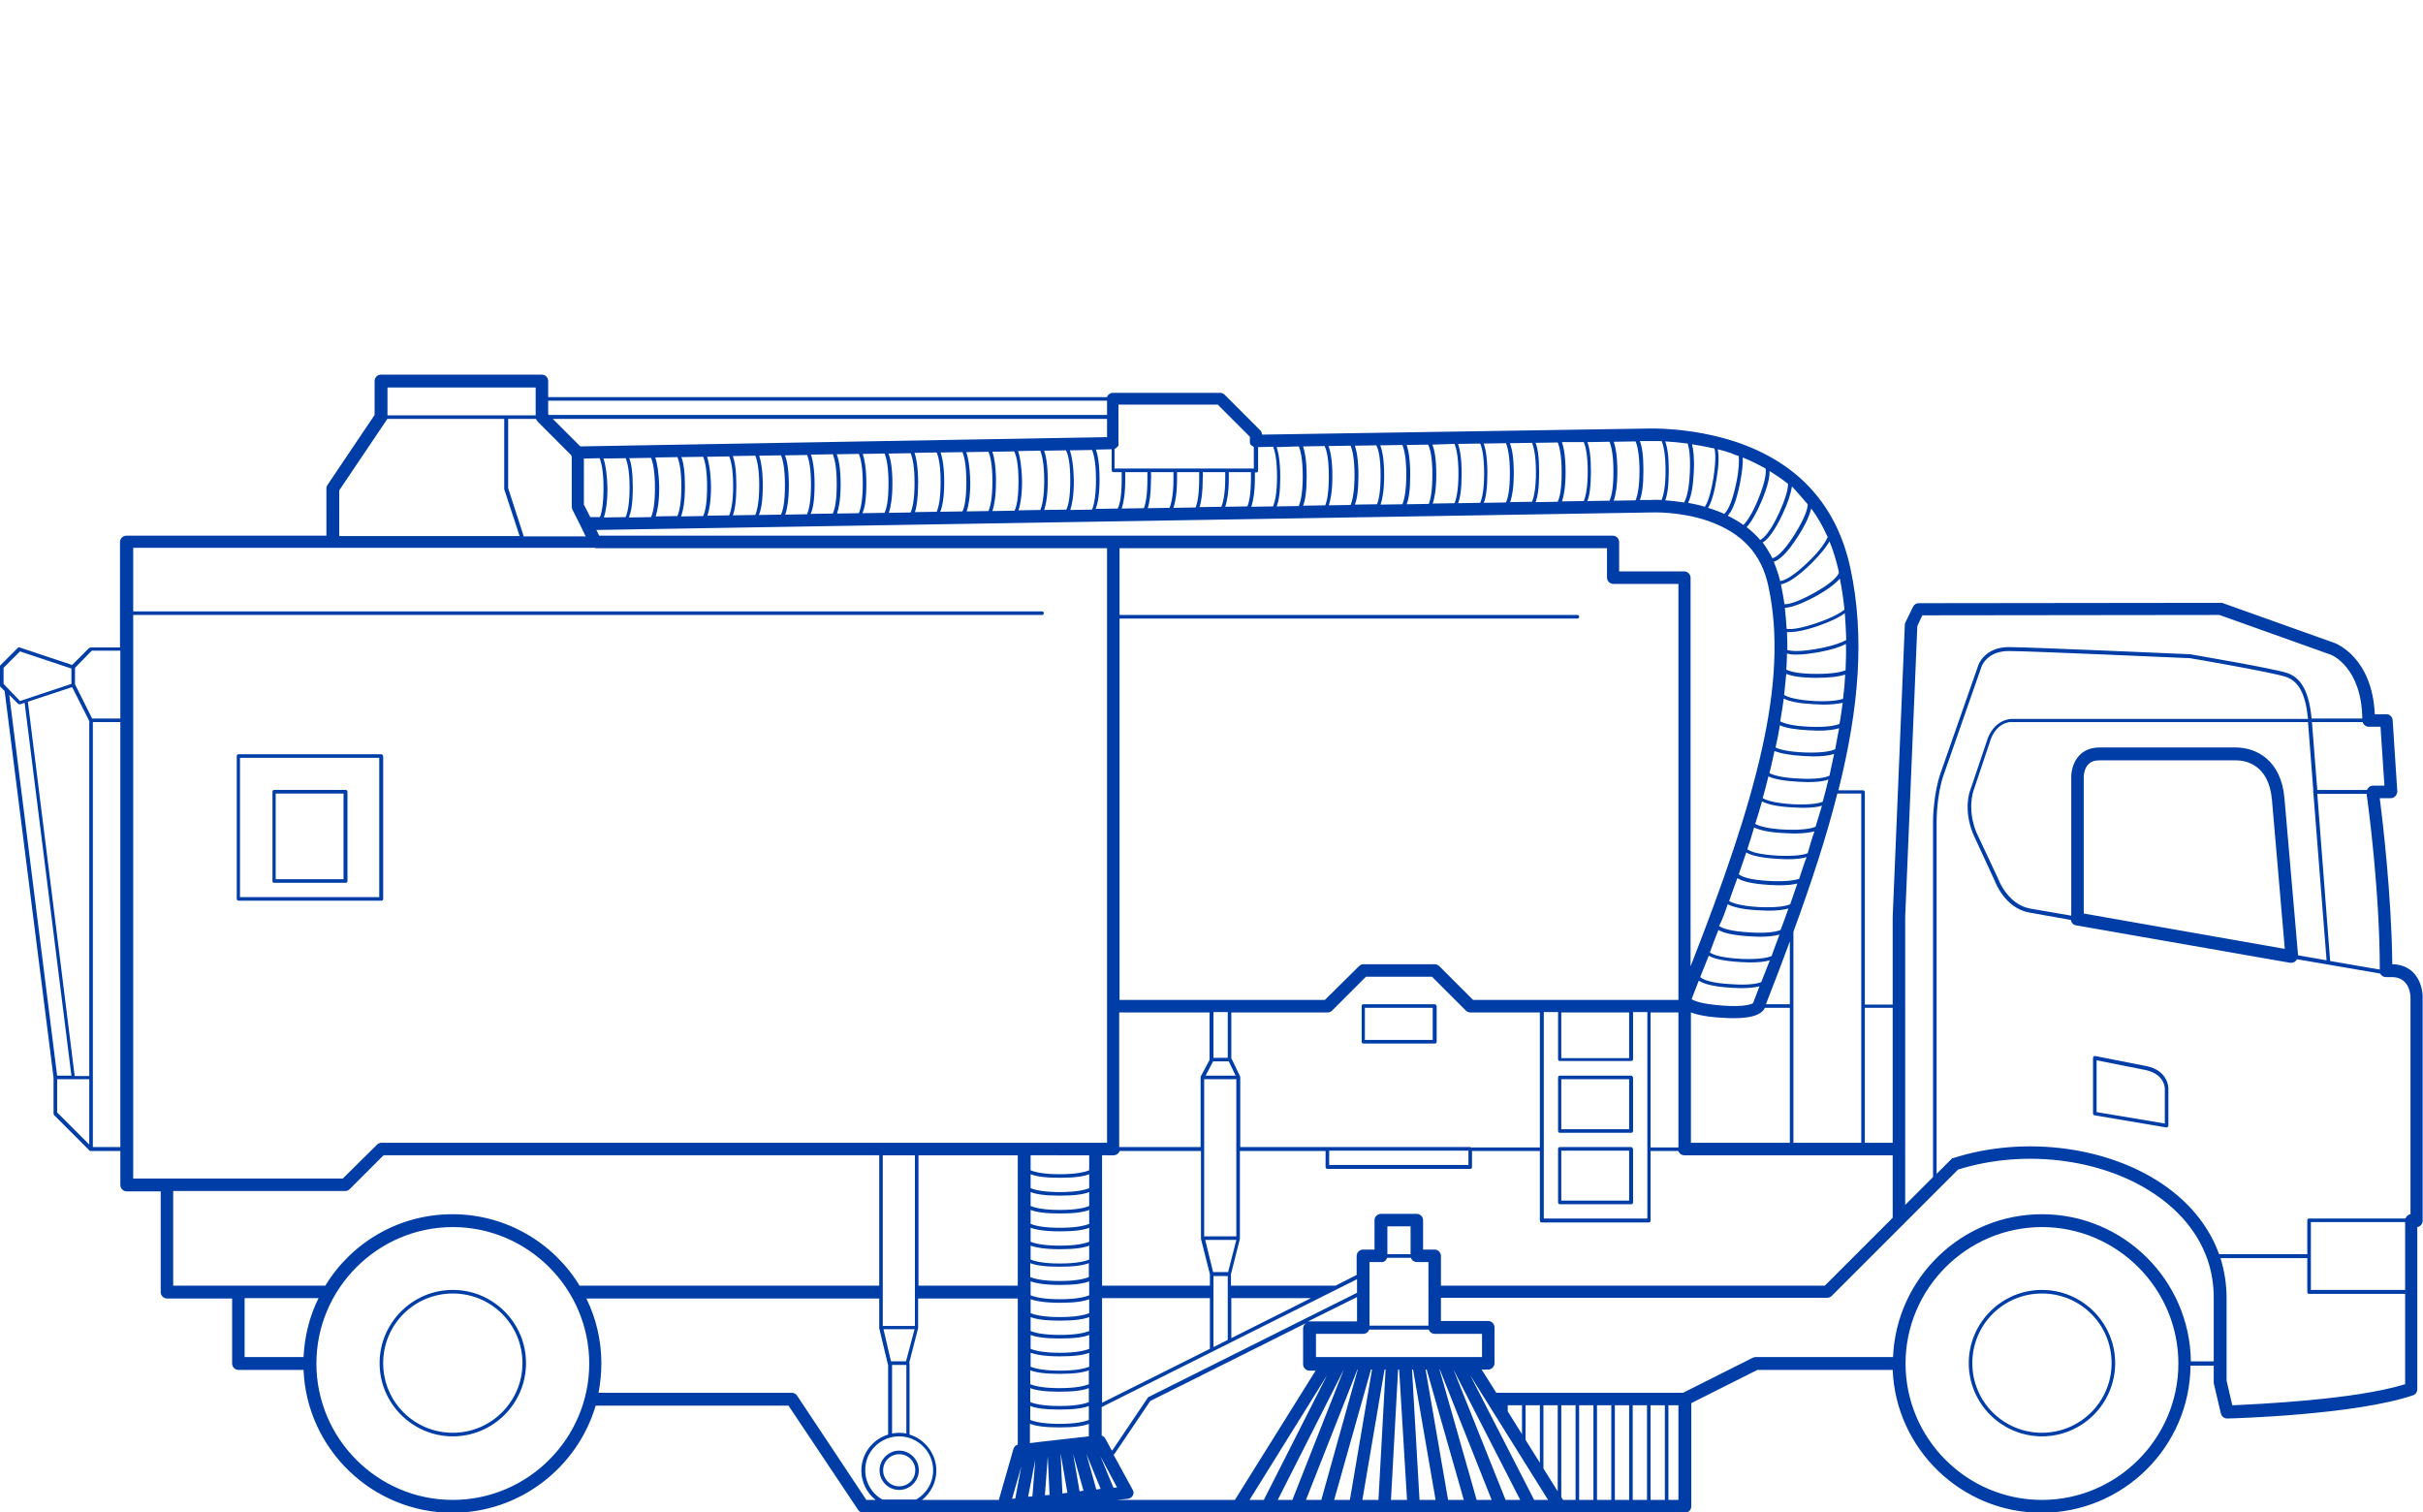 <?xml version="1.0" encoding="utf-8"?>
<!-- Generator: Adobe Illustrator 18.0.0, SVG Export Plug-In . SVG Version: 6.00 Build 0)  -->
<!DOCTYPE svg PUBLIC "-//W3C//DTD SVG 1.1//EN" "http://www.w3.org/Graphics/SVG/1.1/DTD/svg11.dtd">
<svg version="1.1" xmlns="http://www.w3.org/2000/svg" xmlns:xlink="http://www.w3.org/1999/xlink" x="0px" y="0px"
	 viewBox="0 0 678.5 423.5" enable-background="new 0 0 678.5 423.5" xml:space="preserve">
<g id="D_Blue_BG">
</g>
<g id="Layer_1">
	<g>
		<path fill="#003DA6" d="M571.8,361.2c-11.3,0-20.5,9.2-20.5,20.5s9.2,20.5,20.5,20.5s20.5-9.2,20.5-20.5S583.1,361.2,571.8,361.2z
			 M571.8,401.2c-10.8,0-19.5-8.7-19.5-19.5s8.7-19.5,19.5-19.5s19.5,8.7,19.5,19.5S582.5,401.2,571.8,401.2z"/>
		<path fill="#003DA6" d="M126.8,361.2c-11.3,0-20.5,9.2-20.5,20.5s9.2,20.5,20.5,20.5s20.5-9.2,20.5-20.5S138.1,361.2,126.8,361.2z
			 M126.8,401.2c-10.8,0-19.5-8.7-19.5-19.5s8.7-19.5,19.5-19.5s19.5,8.7,19.5,19.5S137.5,401.2,126.8,401.2z"/>
		<path fill="#003DA6" d="M669.9,270c-0.2-19.2-2.7-40.1-3.5-46.5h3.1c0.5,0,0.9-0.2,1.3-0.6c0.3-0.4,0.5-0.8,0.5-1.3l-1.3-20
			c-0.1-0.9-0.8-1.6-1.7-1.6h-3.3c-0.7-15.8-10.7-19.7-11.1-19.9l-31.4-11.2c-0.2-0.1-0.4-0.1-0.6-0.1l-84.6,0.1
			c-0.7,0-1.3,0.4-1.6,1l-2.1,4.3c-0.1,0.2-0.2,0.5-0.2,0.7l-3.4,81.9v24.5h-7.8v-59.5c0-0.3-0.2-0.5-0.5-0.5h-6.9
			c5.8-23.2,7.4-43.1,3.4-62c-3.8-17.8-14.6-29.7-32.2-35.6c-12.8-4.2-24.6-3.7-24.7-3.7l-107.9,1.7c0-0.4-0.2-0.9-0.5-1.2l-10-10
			c-0.3-0.3-0.8-0.5-1.2-0.5h-30c-0.8,0-1.5,0.5-1.7,1.2H153.5v-4.5c0-1-0.8-1.8-1.8-1.8h-45c-1,0-1.8,0.8-1.8,1.8v9.5l-13.2,19.6
			c-0.2,0.3-0.3,0.6-0.3,1V150h-56c-1,0-1.8,0.8-1.8,1.8v29.5h-8.2c-0.1,0-0.3,0.1-0.4,0.1l-4.8,4.8l-14.7-4.9
			c-0.2-0.1-0.4,0-0.5,0.1l-5,5c-0.1,0.1-0.1,0.2-0.1,0.4v5c0,0.1,0.1,0.3,0.1,0.4l1.3,1.3L15,301.8v10c0,0.1,0.1,0.3,0.1,0.4l10,10
			c0,0,0.1,0.1,0.2,0.1c0.1,0,0.1,0,0.2,0h8.2v9.5c0,1,0.8,1.8,1.8,1.8H45v28.2c0,1,0.8,1.8,1.8,1.8H65v18.2c0,1,0.8,1.8,1.8,1.8H85
			c0.9,22.2,19.3,40,41.7,40c18.9,0,35-12.7,40.1-30h54l19.5,29.2c0.3,0.5,0.9,0.8,1.5,0.8h105c0,0,0,0,0,0s0,0,0,0h8.2c0,0,0,0,0,0
			s0,0,0,0h8.2c0,0,0,0,0,0c0,0,0,0,0,0h8.2c0,0,0,0,0,0s0,0,0,0h8.2c0,0,0,0,0,0c0,0,0,0,0,0H404c0,0,0,0,0,0c0,0,0,0,0,0h8.2
			c0,0,0,0,0,0s0,0,0,0h8.2c0,0,0,0,0,0c0,0,0,0,0,0h8.2c0,0,0,0,0,0s0,0,0,0h8.2c0,0,0,0,0,0s0,0,0,0h35c1,0,1.8-0.8,1.8-1.8v-28.9
			l18.5-9.3H530c0.9,22.2,19.3,40,41.7,40c22.9,0,41.5-18.5,41.7-41.2h6.5v4.5c0,0.1,0,0.3,0,0.4l2,8.5c0.2,0.8,0.9,1.4,1.7,1.4
			c0,0,0,0,0,0c1.5,0,36-1,52.1-6.5c0.7-0.2,1.2-0.9,1.2-1.7v-45.4c0.8-0.1,1.5-0.9,1.5-1.7v-62.4
			C678.5,276.1,676.7,270.1,669.9,270z M673.5,361.2h-26.4v-19h26.4V361.2z M675,279.3V340c-0.7,0.1-1.2,0.6-1.4,1.2h-27
			c-0.3,0-0.5,0.2-0.5,0.5v9.5h-24.7c-2.6-7.2-7.5-13.6-14.5-18.7c-15.7-11.4-39.8-14.7-60-8.2c0,0,0,0-0.1,0c-0.1,0-0.1,0-0.2,0.1
			c-0.1,0-0.1,0-0.1,0.1c0,0-0.1,0.1-0.1,0.1c-0.1,0-0.1,0.1-0.1,0.1c0,0,0,0,0,0l-4,4v-98.8c0-0.1,0-7.4,2-13
			c1.7-4.9,10.6-30.3,10.6-30.3c0,0,1.5-4.3,7.6-4.3c5.9,0,50.3,2,50.7,2c0.2,0,22.8,3.9,26.8,5.2c3.7,1.2,5.6,4.8,6.3,11.8l-82.9,0
			c-0.1,0-5.3-0.1-7.2,6.7l-4.5,13.3c-0.1,0.2-2,5.2,0.8,12.2l6.1,13.2c0.1,0.3,2.8,7.5,9.5,8.8c0,0,0,0,0,0c0,0,0,0,0,0l11.8,2.1
			c0.1,0.8,0.7,1.4,1.4,1.5l60,10.5c0.1,0,0.2,0,0.3,0c0,0,0,0,0,0c0.7,0,1.3-0.4,1.6-1l23.3,4c0.3,0.6,0.9,1,1.6,1h1.5
			C674.8,273.5,675,278.7,675,279.3z M647.8,222l3.7,46.9l-8-1.4c0-0.1,0-0.1,0-0.2l-3.8-43.8c-0.9-10.5-7.7-14.2-13.7-14.2h-37.9
			c-2.4,0-4.4,0.7-5.8,2.2c-2.3,2.4-2.3,5.7-2.3,6l0,38.9l-11.6-2c-6.2-1.2-8.8-8.1-8.8-8.2l-6.2-13.2c-2.6-6.6-0.8-11.4-0.8-11.5
			l4.5-13.4c1.7-6,6-6,6.2-5.9h83l1.5,19.3c0,0.1-0.1,0.1-0.1,0.2C647.7,221.9,647.8,221.9,647.8,222z M583.5,255.8v-38.3
			c0,0,0-2.2,1.3-3.5c0.8-0.8,1.8-1.1,3.3-1.1H626c2.8,0,9.3,1.1,10.2,11l3.6,41.8L583.5,255.8z M666.4,271.5l-13.9-2.4l-3.6-46.8
			h13.8C663.1,224.9,666.4,249.5,666.4,271.5z M666.6,203.5l1.1,16.5h-3.2c-0.5,0-1,0.2-1.3,0.6c-0.2,0.2-0.3,0.4-0.4,0.6h-13.9
			l-1.5-19h14.2c0.2,0.7,0.9,1.3,1.7,1.3H666.6z M536.9,175.3l1.4-3l83.2-0.1l31.1,11.1c0.4,0.1,8.7,3.6,8.9,17.9l-14.2,0
			c-0.7-7.5-2.9-11.5-7-12.8c-4.1-1.3-26-5-27-5.2c-0.4,0-44.9-2-50.8-2c-6.8,0-8.5,5-8.5,5c0,0-8.9,25.4-10.6,30.3
			c-2,5.7-2.1,13-2.1,13.3v99.8l-7.8,7.8l0-15.7c0,0,0,0,0,0s0,0,0,0l0-64.9L536.9,175.3z M511,360H403.5v-8.3c0-1-0.8-1.8-1.8-1.8
			h-3.2v-8.2c0-1-0.8-1.8-1.8-1.8h-10c-1,0-1.8,0.8-1.8,1.8v8.2h-3.2c-1,0-1.8,0.8-1.8,1.8v5.3l-5.9,3h-17.3v0h-12v-3.2l2.5-9.9
			c0,0,0-0.1,0-0.1v-24.5h24v4.5c0,0.3,0.2,0.5,0.5,0.5h40c0.3,0,0.5-0.2,0.5-0.5v-4.5h19v19.5c0,0.3,0.2,0.5,0.5,0.5h30
			c0.3,0,0.5-0.2,0.5-0.5v-19.5h7.8c0.2,0.7,0.9,1.2,1.7,1.2H530V341L511,360z M466.2,393.5V420h-4v-26.5H466.2z M461.2,420h-4
			v-26.5h4V420z M456.2,420h-4v-26.5h4V420z M451.2,420h-4v-26.5h4V420z M446.2,420h-4v-26.5h4V420z M441.2,420h-3.5l-0.5-0.8v-25.7
			h4V420z M429.6,420l-17.9-34.9l21.8,34.9H429.6z M421.6,420L407,383.5l18.7,36.5H421.6z M413.5,420l-10.4-36.5h0.1l14.5,36.5
			H413.5z M405.5,420l-6.3-36.5h0.3l10.4,36.5H405.5z M373.6,420l10.3-36.5h0.3L378,420H373.6z M365.7,420l14.4-36.5h0.1L370,420
			H365.7z M357.8,420l18.5-36.5h0L361.9,420H357.8z M349.9,420l21.7-34.9L353.9,420H349.9z M312.7,420l3.1-0.3
			c0.6-0.1,1.1-0.4,1.4-0.9c0.3-0.5,0.3-1.1,0-1.6l-5.4-9.9c0.1,0,0.2-0.1,0.3-0.2l10-14.8l43.8-21.9c-0.6,0.3-1,0.9-1,1.6v10
			c0,1,0.8,1.8,1.8,1.8h1.7L345.8,420H312.7z M258.2,420c2.4-1.9,4-4.9,4-8.2c0-4.7-3.2-8.8-7.5-10.1v-19.9c0-0.1,0-0.2-0.1-0.2
			l2.5-9.7c0,0,0-0.1,0-0.1v-8.2H285v38.2v2.7c-0.6,0.2-1,0.6-1.2,1.2l-4.1,14.3H258.2z M311.8,323.5c0.8,0,1.5-0.5,1.7-1.2h22.8
			v24.5c0,0,0,0.1,0,0.1l2.5,9.9v3.2h-30.2v-36.5H311.8z M146.6,150l-4.3-13.3v-19.4h7.8c0,0.1,0,0.1,0.1,0.2c0,0.1,0.1,0.1,0.1,0.2
			c0,0,0,0.1,0.1,0.1c0.1,0.1,0.1,0.2,0.2,0.3c0,0,0,0,0,0l9.3,9.3c0.1,0.2,0.1,0.3,0.2,0.5v14c0,0.3,0.1,0.5,0.2,0.8l2.4,4.8
			c0.1,0.2,0.1,0.3,0.2,0.4l1.1,2.3H146.6z M356.5,125.1c0.5,1.2,1.1,3.5,1.1,8.4c0,4.7-0.6,7-1.1,8.3l-6.1,0.1c0.5-1.5,1-4,1-8.1
			c0-0.5,0-1,0-1.5h0.4c0.3,0,0.5-0.2,0.5-0.5v-6.6L356.5,125.1z M363.7,125c0.5,1.2,1.1,3.6,1.1,8.4c0,4.7-0.6,7-1.1,8.3l-6.2,0.1
			c0.6-1.5,1-4,1-8.2c0-4.3-0.5-6.9-1-8.4L363.7,125z M370.9,124.9c0.6,1.1,1.2,3.5,1.2,8.5c0,4.5-0.5,6.9-1,8.1l-6.2,0.1
			c0.6-1.5,1-4,1-8.2c0-4.3-0.5-6.9-1-8.4L370.9,124.9z M378.2,124.8c0.5,1.2,1.1,3.6,1.1,8.3c0,4.7-0.6,7.1-1.1,8.3l-6.1,0.1
			c0.5-1.5,1-4,1-8.1c0-4.4-0.5-7-1.1-8.5L378.2,124.8z M385.4,124.7c0.6,1.1,1.2,3.5,1.2,8.4c0,4.5-0.5,6.9-1,8.1l-6.2,0.1
			c0.6-1.5,1-4,1-8.2c0-4.3-0.5-6.8-1-8.3L385.4,124.7z M392.7,124.6c0.5,1.2,1.1,3.6,1.1,8.3c0,4.7-0.6,7.1-1.1,8.3l-6.1,0.1
			c0.5-1.5,1-4,1-8.1c0-4.4-0.5-7-1.1-8.5L392.7,124.6z M399.9,124.5c0.6,1.2,1.2,3.5,1.2,8.4c0,4.5-0.5,6.9-1,8.2l-6.2,0.1
			c0.6-1.5,1-4,1-8.3c0-4.3-0.5-6.8-1-8.3L399.9,124.5z M407.3,124.3c0.5,1.2,1.1,3.6,1.1,8.3c0,4.7-0.6,7.1-1.1,8.3l-6.1,0.1
			c0.5-1.5,1-4,1-8.1c0-4.4-0.5-6.9-1.1-8.4L407.3,124.3z M414.5,124.2c0.5,1.2,1.1,3.6,1.1,8.3c0,4.7-0.6,7.1-1.1,8.3l-6.2,0.1
			c0.6-1.5,1-4,1-8.3c0-4.3-0.5-6.8-1-8.3L414.5,124.2z M421.7,124.1c0.5,1.2,1.1,3.5,1.1,8.4c0,4.6-0.5,6.9-1.1,8.2l-6.2,0.1
			c0.6-1.5,1-4,1-8.3c0-4.3-0.5-6.8-1-8.3L421.7,124.1z M429,124c0.5,1.2,1.1,3.6,1.1,8.2c0,4.7-0.6,7.1-1.1,8.3l-6.1,0.1
			c0.5-1.5,1-4,1-8.1c0-4.4-0.5-6.9-1.1-8.4L429,124z M436.2,123.9c0.5,1.2,1.1,3.6,1.1,8.4c0,4.6-0.5,6.9-1.1,8.2l-6.2,0.1
			c0.6-1.5,1-4,1-8.3c0-4.2-0.4-6.8-1-8.3L436.2,123.9z M443.5,123.8c0.5,1.2,1.1,3.6,1.1,8.2c0,4.7-0.6,7.1-1.1,8.3l-6.1,0.1
			c0.5-1.5,1-4,1-8.2c0-4.3-0.5-6.9-1-8.4L443.5,123.8z M450.7,123.7c0.5,1.2,1.1,3.6,1.1,8.3c0,4.6-0.5,6.9-1.1,8.2l-6.2,0.1
			c0.6-1.5,1-4,1-8.3c0-4.2-0.4-6.7-1-8.2L450.7,123.7z M458,123.6c0.5,1.2,1.1,3.6,1.1,8.2c0,4.7-0.6,7.1-1.1,8.3l-6.1,0.1
			c0.5-1.5,1-4,1-8.2c0-4.3-0.5-6.8-1-8.3L458,123.6z M163.5,141.3v-12.9l4.4-0.1c0.5,1.2,1.1,3.6,1.1,8.3c0,4.5-0.5,6.9-1,8.2
			l-2.7,0L163.5,141.3z M169,128.4l6.2-0.1c0.5,1.2,1.1,3.6,1.1,8.2c0,4.7-0.6,7.1-1.1,8.3l-6.1,0.1c0.5-1.5,1-4,1-8.1
			C170,132.4,169.5,129.9,169,128.4z M177.2,136.5c0-4.2-0.4-6.7-1-8.2l6.1-0.1c0.5,1.2,1.1,3.6,1.1,8.4c0,4.6-0.5,6.9-1.1,8.2
			l-6.2,0.1C176.8,143.2,177.2,140.7,177.2,136.5z M183.5,128.1l6.2-0.1c0.5,1.2,1.1,3.6,1.1,8.2c0,4.7-0.6,7.1-1.1,8.3l-6.1,0.1
			c0.5-1.5,1-4,1-8.1C184.5,132.2,184,129.6,183.5,128.1z M191.8,136.2c0-4.2-0.4-6.7-1-8.2l6.1-0.1c0.5,1.2,1.1,3.6,1.1,8.4
			c0,4.6-0.5,6.9-1.1,8.2l-6.2,0.1C191.3,143,191.8,140.5,191.8,136.2z M198,127.9l6.2-0.1c0.5,1.2,1.1,3.6,1.1,8.2
			c0,4.7-0.6,7.1-1.1,8.3l-6.1,0.1c0.5-1.5,1-4,1-8.2C199,131.9,198.5,129.4,198,127.9z M206.2,136c0-4.2-0.4-6.7-1-8.3l6.3-0.1
			c0.5,1.2,1.1,3.6,1.1,8.3c0,4.7-0.6,7.1-1.1,8.3l-6.3,0.1C205.8,142.8,206.2,140.2,206.2,136z M213.6,135.9c0-4.2-0.5-6.8-1-8.3
			l6.1-0.1c0.5,1.2,1.1,3.5,1.1,8.4c0,4.6-0.5,6.9-1.1,8.2l-6.2,0.1C213.2,142.6,213.6,140.1,213.6,135.9z M219.8,127.5l6.2-0.1
			c0.5,1.2,1.1,3.6,1.1,8.3c0,4.7-0.6,7.1-1.1,8.3l-6.1,0.1c0.5-1.5,1-4,1-8.2C220.9,131.5,220.4,129,219.8,127.5z M228.1,135.6
			c0-4.2-0.5-6.8-1-8.3l6.1-0.1c0.5,1.2,1.1,3.5,1.1,8.4c0,4.6-0.5,6.9-1.1,8.2l-6.2,0.1C227.7,142.4,228.1,139.9,228.1,135.6z
			 M234.3,127.2l6.2-0.1c0.5,1.2,1.1,3.6,1.1,8.3c0,4.7-0.6,7.1-1.1,8.3l-6.1,0.1c0.5-1.5,1-4,1-8.2
			C235.4,131.3,234.9,128.7,234.3,127.2z M242.6,135.4c0-4.2-0.5-6.8-1-8.3l6.1-0.1c0.5,1.2,1.1,3.5,1.1,8.4c0,4.6-0.5,7-1.1,8.2
			l-6.2,0.1C242.2,142.2,242.6,139.6,242.6,135.4z M248.8,127l6.2-0.1c0.5,1.2,1.1,3.6,1.1,8.3c0,4.8-0.6,7.1-1.1,8.3l-6.1,0.1
			c0.5-1.5,1-4,1-8.2C249.9,131,249.4,128.5,248.8,127z M257.1,135.1c0-4.2-0.5-6.8-1-8.3l6.2-0.1c0.5,1.2,1.1,3.6,1.1,8.3
			c0,4.8-0.6,7.1-1.1,8.3l-6.1,0.1C256.7,141.9,257.1,139.4,257.1,135.1z M264.4,135c0-4.3-0.5-6.8-1-8.3l6.1-0.1
			c0.5,1.2,1.1,3.5,1.1,8.4c0,4.6-0.5,7-1.1,8.2l-6.2,0.1C263.9,141.8,264.4,139.3,264.4,135z M270.6,126.6l6.2-0.1
			c0.5,1.2,1.1,3.6,1.1,8.3c0,4.8-0.6,7.1-1.1,8.3l-6.1,0.1c0.5-1.5,1-4,1-8.2C271.6,130.6,271.1,128.1,270.6,126.6z M278.9,134.8
			c0-4.3-0.5-6.8-1-8.3l6.1-0.1c0.6,1.2,1.2,3.5,1.2,8.4c0,4.6-0.5,7-1.1,8.2l-6.2,0.1C278.4,141.6,278.9,139,278.9,134.8z
			 M285.1,126.3l6.2-0.1c0.5,1.2,1.1,3.6,1.1,8.3c0,4.8-0.6,7.2-1.1,8.3l-6.1,0.1c0.5-1.5,1-4,1-8.2
			C286.1,130.4,285.6,127.8,285.1,126.3z M293.4,134.5c0-4.3-0.5-6.8-1-8.3l6.1-0.1c0.6,1.2,1.2,3.5,1.2,8.4c0,4.6-0.5,7-1.1,8.2
			l-6.2,0.1C292.9,141.3,293.4,138.8,293.4,134.5z M299.6,126.1l6.2-0.1c0.5,1.2,1.1,3.6,1.1,8.3c0,4.8-0.6,7.2-1.1,8.4l-6.1,0.1
			c0.5-1.5,1-4,1-8.2C300.6,130.1,300.1,127.6,299.6,126.1z M307.9,134.2c0-4.3-0.5-6.8-1-8.3l4.4-0.1v5.9c0,0.3,0.2,0.5,0.5,0.5
			h2.3c0,0.6,0,1.3,0,2c0,4.6-0.5,7-1.1,8.2l-6.2,0.1C307.4,141.1,307.9,138.5,307.9,134.2z M350,123.5
			C350,123.5,350,123.5,350,123.5c0,0.1,0,0.1,0,0.2c0,0.1,0,0.1,0,0.2c0,0,0,0.1,0,0.1c0,0.1,0,0.2,0.1,0.2c0,0,0,0,0,0.1
			c0,0.1,0.1,0.2,0.1,0.2c0,0,0.1,0.1,0.1,0.1c0,0,0.1,0.1,0.1,0.1c0.2,0.2,0.5,0.3,0.7,0.4v6.1h-39v-5.5c0,0,0,0,0,0
			c0.1,0,0.1,0,0.2-0.1c0.1,0,0.1-0.1,0.2-0.1c0,0,0.1,0,0.1-0.1c0,0,0.1-0.1,0.1-0.1c0,0,0.1-0.1,0.1-0.1c0,0,0.1-0.1,0.1-0.1
			c0,0,0.1-0.1,0.1-0.1c0,0,0.1-0.1,0.1-0.1c0,0,0.1-0.1,0.1-0.2c0-0.1,0-0.1,0-0.2c0-0.1,0-0.1,0-0.2c0-0.1,0-0.1,0-0.2
			c0-0.1,0-0.1,0-0.2v-10.6H341l9,9L350,123.5C350,123.5,350,123.5,350,123.5z M315.1,132.2h6.2c0,0.6,0,1.3,0,2
			c0,4.5-0.5,6.9-1,8.1l-6.2,0.1c0.5-1.5,1-4,1-8.2C315.1,133.5,315.1,132.9,315.1,132.2z M322.3,132.2h6.3c0,0.5,0,1.1,0,1.8
			c0,4.6-0.6,7-1.1,8.2l-6.1,0.1c0.5-1.5,0.9-4,0.9-8.1C322.4,133.5,322.3,132.9,322.3,132.2z M329.6,132.2h6.2c0,0.5,0,1.1,0,1.8
			c0,4.5-0.5,6.9-1,8.1l-6.2,0.1c0.5-1.5,1-4,1-8.2C329.6,133.4,329.6,132.8,329.6,132.2z M336.8,132.2h6.3c0,0.5,0,1,0,1.5
			c0,4.7-0.6,7-1.1,8.2l-6.1,0.1c0.5-1.5,0.9-4,0.9-8.1C336.9,133.4,336.8,132.8,336.8,132.2z M344.1,132.2h6.2c0,0.5,0,1,0,1.5
			c0,4.5-0.5,6.9-1,8.1l-6.2,0.1c0.5-1.5,1-4,1-8.2C344.1,133.2,344.1,132.7,344.1,132.2z M310,122.4L162.5,125l-7.7-7.7H310V122.4z
			 M167.8,150l-0.8-1.6l294.9-4.9c0.1,0,0.3,0,0.5,0c0.1,0,7.9-0.4,16,2.4c9.4,3.3,14.9,9.2,16.8,18.3c5.8,26.9-3.5,59.7-21.8,106.4
			V161.8c0-1-0.8-1.8-1.8-1.8h-18.2v-8.2c0-1-0.8-1.8-1.8-1.8H167.8z M472.6,124.2c0.4,1.3,0.8,3.7,0.6,8c-0.2,5.1-1,7.4-1.6,8.5
			c-2-0.3-3.8-0.5-5.3-0.6c0.6-1.5,1-4,1-8.3c0-4.1-0.4-6.6-1-8.2C468.2,123.7,470.3,123.9,472.6,124.2z M480.1,125.6
			c0.3,1.3,0.4,3.7-0.3,8.2c-0.8,4.8-1.7,7.1-2.4,8.1c-1.6-0.5-3.2-0.8-4.7-1.1c0.9-1.7,1.4-4.6,1.6-8.6c0.2-3.8-0.1-6.3-0.5-7.8
			C475.7,124.7,477.9,125.1,480.1,125.6z M488,128.1c2.3,0.9,4.4,2,6.4,3.1c0.2,1.1,0,3.6-2.1,8.7c-1.7,4.1-3.1,6.1-4.1,7.1
			c-1.4-1-2.8-1.8-4.4-2.6c1-1,2.3-3.4,3.4-8.9C487.9,132,488.1,129.7,488,128.1z M500.7,135.5c0,1.3-0.5,3.7-2.5,8.1
			c-2.6,5.7-4.5,7.2-5.3,7.6c-1.1-1.3-2.4-2.5-3.8-3.6c1.3-1.4,2.7-3.8,4.2-7.3c1.8-4.3,2.3-6.9,2.2-8.4
			C497.3,133,499.1,134.2,500.7,135.5z M473.5,320v-36.5c1.9,0.7,4.7,1.3,9,1.5c1.1,0.1,2.2,0.1,3.1,0.1c3.9,0,6.5-0.6,7.9-1.9
			c0.4-0.4,0.6-0.7,0.7-1h7V320H473.5z M456.8,341.2C456.8,341.2,456.8,341.2,456.8,341.2l-20,0c0,0,0,0,0,0h-4.5v-57.8h4v13.2
			c0,0.3,0.2,0.5,0.5,0.5h20c0.3,0,0.5-0.2,0.5-0.5v-13.2h4v57.8H456.8z M372.2,322.2h39v4h-39V322.2z M411.8,321.2h-40h-24.5v-19.5
			c0,0,0,0,0,0c0,0,0-0.1,0-0.1c0,0,0-0.1,0-0.1c0,0,0,0,0,0l-2.4-5c0,0-0.1-0.1-0.1-0.1v-12.9h27c0.5,0,0.9-0.2,1.2-0.5l9.5-9.5
			H401l9.5,9.5c0.3,0.3,0.8,0.5,1.2,0.5h19.5v37.8H411.8z M355.2,363.5C355.2,363.5,355.2,363.5,355.2,363.5l11.9,0l-22.3,11.2
			v-11.2H355.2z M395,351.2h-6.5v-7.8h6.5V351.2z M388.4,352.2h6.7c0.2,0.7,0.9,1.2,1.7,1.2h3.2v17.8h-16.5v-17.8h3.2
			C387.5,353.5,388.2,353,388.4,352.2z M380,362l-58.4,29.2c-0.1,0-0.1,0.1-0.2,0.2l-9.9,14.7l-0.2,0l-1.8-3.3
			c-0.2-0.4-0.6-0.7-1-0.8v-0.3V394l71.5-35.8V362z M343.8,375.2l-4,2v-19.9h4V375.2z M338.8,377.7l-30.2,15.1v-29.3h30.2V377.7z
			 M307,417.1l-2.8-10l4,9.8L307,417.1z M302.3,417.6l-1.8-10.5l2.9,10.3L302.3,417.6z M305,377.7c-1.2,0.5-3.6,1.1-8.2,1.1
			s-7-0.6-8.2-1.1v-3.9c1.5,0.6,4,1,8.2,1s6.7-0.4,8.2-1V377.7z M296.8,379.8c4.2,0,6.7-0.4,8.2-1v3.9c-1.2,0.5-3.6,1.1-8.2,1.1
			s-7-0.6-8.2-1.1v-3.9C290,379.3,292.5,379.8,296.8,379.8z M288.5,383.7c1.5,0.6,4,1,8.2,1s6.7-0.4,8.2-1v3.9
			c-1.2,0.5-3.6,1.1-8.2,1.1s-7-0.6-8.2-1.1V383.7z M305,372.7c-1.2,0.5-3.6,1.1-8.2,1.1s-7-0.6-8.2-1.1v-3.9c1.5,0.6,4,1,8.2,1
			s6.7-0.4,8.2-1V372.7z M288.5,388.7c1.5,0.6,4,1,8.2,1s6.7-0.4,8.2-1v3.9c-1.2,0.5-3.6,1.1-8.2,1.1s-7-0.6-8.2-1.1V388.7z
			 M305,342.7c-1.2,0.5-3.6,1.1-8.2,1.1s-7-0.6-8.2-1.1v-3.9c1.5,0.6,4,1,8.2,1s6.7-0.4,8.2-1V342.7z M296.8,344.8
			c4.2,0,6.7-0.4,8.2-1v3.9c-1.2,0.5-3.6,1.1-8.2,1.1s-7-0.6-8.2-1.1v-3.9C290,344.3,292.5,344.8,296.8,344.8z M296.8,349.8
			c4.2,0,6.7-0.4,8.2-1v3.9c-1.2,0.5-3.6,1.1-8.2,1.1s-7-0.6-8.2-1.1v-3.9C290,349.3,292.5,349.8,296.8,349.8z M288.5,353.7
			c1.5,0.6,4,1,8.2,1s6.7-0.4,8.2-1v3.9c-1.2,0.5-3.6,1.1-8.2,1.1s-7-0.6-8.2-1.1V353.7z M305,337.7c-1.2,0.5-3.6,1.1-8.2,1.1
			s-7-0.6-8.2-1.1v-3.9c1.5,0.6,4,1,8.2,1s6.7-0.4,8.2-1V337.7z M296.8,359.8c4.2,0,6.7-0.4,8.2-1v3.9c-1.2,0.5-3.6,1.1-8.2,1.1
			s-7-0.6-8.2-1.1v-3.9C290,359.3,292.5,359.8,296.8,359.8z M296.8,364.8c4.2,0,6.7-0.4,8.2-1v3.9c-1.2,0.5-3.6,1.1-8.2,1.1
			s-7-0.6-8.2-1.1v-3.9C290,364.3,292.5,364.8,296.8,364.8z M288.5,393.7c1.5,0.6,4,1,8.2,1s6.7-0.4,8.2-1v3.9
			c-1.2,0.5-3.6,1.1-8.2,1.1s-7-0.6-8.2-1.1V393.7z M297,407l1.9,11l-1.4,0.2L297,407z M293.9,418.6l-1.3,0.1l0.8-10.9L293.9,418.6z
			 M305,332.7c-1.2,0.5-3.6,1.1-8.2,1.1s-7-0.6-8.2-1.1v-3.9c1.5,0.6,4,1,8.2,1s6.7-0.4,8.2-1V332.7z M288.5,398.7
			c1.5,0.6,4,1,8.2,1s6.7-0.4,8.2-1v3v0.5l-13.3,1.5c0,0,0,0,0,0l-3.2,0.4v-2.3V398.7z M286,410.6l-1.7,9l-0.9,0.1L286,410.6z
			 M289.9,408.8l-0.8,10.2l-1.2,0.1L289.9,408.8z M311.8,416.6l-3.7-8.9l4.7,8.8L311.8,416.6z M343.9,356.2h-4.2l-2.2-9h8.7
			L343.9,356.2z M313.5,283.5h25.2v13.2c0,0,0,0.1,0,0.1l-2.5,4.7c0,0,0,0,0,0c0,0,0,0.1,0,0.1c0,0,0,0.1,0,0.1c0,0,0,0,0,0v19.5
			h-22.8V283.5z M346.2,346.2h-9v-44h9V346.2z M337.6,301.2l2.1-4h4.4l1.9,4H337.6z M343.8,296.2h-4v-12.8h4V296.2z M437.2,283.5h19
			v12.8h-19V283.5z M462.2,283.5h7.8v37.8h-7.8V283.5z M483.8,253.2c1.4,0.7,3.9,1.5,8.8,1.7c0.9,0,1.7,0.1,2.5,0.1
			c2.4,0,4.3-0.2,5.7-0.6c-0.7,2-1.4,4-2.2,6c-1.2,0.5-3.6,1-8.5,0.7c-5.4-0.3-7.7-1.1-8.7-1.8C482.4,257.3,483.1,255.3,483.8,253.2
			z M481.2,260.4c1.3,0.8,3.9,1.5,9,1.8c0.9,0,1.7,0.1,2.5,0.1c2.3,0,4.2-0.2,5.6-0.6c-0.7,2-1.5,3.9-2.2,6c-1.2,0.5-3.6,1-8.6,0.8
			c-5.4-0.3-7.7-1.1-8.7-1.8C479.6,264.5,480.4,262.4,481.2,260.4z M478.5,267.6c1.3,0.8,3.9,1.5,9,1.8c0.9,0,1.7,0.1,2.5,0.1
			c2.4,0,4.2-0.2,5.6-0.6c-0.8,2-1.6,4.1-2.4,6.1c-1.3,0.5-3.7,0.9-8.2,0.6c-6-0.3-8.1-1.3-8.9-2
			C476.9,271.6,477.7,269.6,478.5,267.6z M475.7,274.6c1.2,0.8,3.8,1.7,9.3,2c0.9,0,1.7,0.1,2.5,0.1c2.2,0,3.9-0.2,5.2-0.5
			c-0.6,1.5-1.2,3.1-1.8,4.7c-0.5,0.3-2.4,1.1-8.2,0.7c-6-0.4-8.2-1.3-9-1.8l0.4-1.1C474.6,277.3,475.2,276,475.7,274.6z
			 M501.2,281.2h-6.7c2.4-6.1,4.6-11.9,6.7-17.6V281.2z M501.3,253.2c-1.1,0.5-3.5,1-8.6,0.8c-5.2-0.3-7.5-1.1-8.5-1.7
			c0.8-2.2,1.5-4.3,2.3-6.4c1.3,0.8,3.8,1.6,9.1,1.9c0.9,0,1.7,0.1,2.5,0.1c2.4,0,4.1-0.2,5.2-0.5
			C502.7,249.2,502,251.2,501.3,253.2z M503.8,246.1c-1.3,0.4-3.7,0.8-8.1,0.6c-5.8-0.3-8-1.2-8.8-1.9c0.7-2.1,1.4-4.1,2.1-6.1
			c1.3,0.8,3.9,1.5,8.9,1.8c0.9,0,1.7,0.1,2.5,0.1c2.5,0,4.3-0.2,5.5-0.6C505.1,242,504.5,244.1,503.8,246.1z M506.2,238.9
			c-1.2,0.5-3.6,0.9-8.3,0.7c-5.4-0.3-7.7-1.1-8.6-1.8c0.7-2.1,1.3-4.1,1.9-6.1c1.4,0.7,4,1.4,8.7,1.6c0.9,0,1.7,0.1,2.5,0.1
			c2.7,0,4.5-0.3,5.7-0.6C507.4,234.7,506.8,236.8,506.2,238.9z M508.4,231.5c-1.2,0.5-3.6,1-8.5,0.8c-4.9-0.2-7.3-1-8.4-1.6
			c0.7-2.1,1.3-4.2,1.9-6.3c1.7,0.9,4.6,1.5,8.8,1.7c0.9,0,1.7,0.1,2.5,0.1c2.6,0,4.3-0.2,5.5-0.6
			C509.6,227.6,509,229.5,508.4,231.5z M516.8,187.7c-1.3,0.5-3.6,1-8.1,1c-4.9,0-7.3-0.6-8.5-1.2c0.1-1.5,0.2-3,0.2-4.5
			c0.7,0.2,1.5,0.3,2.6,0.3c1.6,0,3.6-0.2,6.4-0.7c3.7-0.7,6.1-1.5,7.5-2.3C517,182.8,516.9,185.2,516.8,187.7z M515.1,202.7
			c-1.2,0.5-3.6,1-8.5,0.8c-4.6-0.2-6.9-0.9-8.1-1.5c0.4-2.2,0.7-4.3,1-6.4c1.7,0.9,4.6,1.4,8.6,1.6c0.9,0,1.7,0.1,2.5,0.1
			c2.2,0,4-0.2,5.4-0.5C515.7,198.7,515.5,200.7,515.1,202.7z M496.9,210.3c1.8,0.7,4.5,1.2,8.2,1.4c0.9,0,1.7,0.1,2.5,0.1
			c2.6,0,4.6-0.2,6-0.7c-0.4,2-0.9,4-1.3,6.1c-1.1,0.5-3.5,1.1-8.6,0.8c-4.6-0.2-7-0.9-8.2-1.5C496,214.3,496.5,212.3,496.9,210.3z
			 M495.2,217.4c1.7,0.8,4.6,1.3,8.4,1.5c0.9,0,1.7,0.1,2.5,0.1c2.5,0,4.5-0.2,5.9-0.7c-0.5,2-1,4.1-1.6,6.2
			c-1.2,0.5-3.6,0.9-8.3,0.7c-5.1-0.3-7.5-1.1-8.5-1.7C494.2,221.4,494.7,219.4,495.2,217.4z M513.9,209.8c-1.1,0.5-3.5,1.1-8.7,0.9
			c-4.4-0.2-6.8-0.8-8-1.4c0.5-2.1,0.9-4.2,1.2-6.2c1.8,0.8,4.5,1.2,8.2,1.4c0.9,0,1.7,0.1,2.5,0.1c2.8,0,4.7-0.3,5.9-0.7
			C514.6,205.8,514.3,207.8,513.9,209.8z M516.1,195.7c-1.3,0.4-3.7,0.8-8,0.6c-5.2-0.3-7.5-1.1-8.5-1.7c0.2-2,0.4-4,0.6-5.9
			c1.5,0.6,4,1.1,8.5,1.1c4,0,6.5-0.4,8-0.9C516.6,191.1,516.4,193.4,516.1,195.7z M517,179.2c-1.2,0.7-3.5,1.6-7.7,2.4
			c-5,0.9-7.5,0.8-8.8,0.4c0-1.7,0-3.3-0.1-5c0.2,0,0.4,0,0.6,0c1.7,0,4.3-0.4,8.3-1.8c3.7-1.3,6-2.5,7.3-3.5
			C516.8,174.2,516.9,176.7,517,179.2z M508.9,174.4c-4.7,1.6-7.2,1.9-8.6,1.7c-0.1-2-0.3-3.9-0.5-5.9c1.6-0.1,4.1-0.8,8.4-3.1
			c4-2.2,6-3.9,7-5.1c0.6,2.9,1,5.8,1.3,8.7C515.4,171.6,513.2,172.9,508.9,174.4z M498.5,162.7c-0.5-1.9-1.1-3.7-1.8-5.4
			c1.3-0.4,3.5-1.9,6.9-7.3c2.3-3.6,3.2-6,3.6-7.6c1.8,2.4,3.3,5.1,4.6,8c-0.6,1.3-1.9,3.5-5.2,6.7
			C501.9,161.7,499.5,162.6,498.5,162.7z M450,153.5v8.2c0,1,0.8,1.8,1.8,1.8H470V280h-57.5l-9.5-9.5c-0.3-0.3-0.8-0.5-1.2-0.5h-20
			c-0.5,0-0.9,0.2-1.2,0.5L371,280h-57.5V173.2h128.2c0.3,0,0.5-0.2,0.5-0.5s-0.2-0.5-0.5-0.5H313.5v-18.7H450z M305,327.7
			c-1.2,0.5-3.6,1.1-8.2,1.1s-7-0.6-8.2-1.1v-4.2H305V327.7z M285,360h-27.8v-36.5H285V360z M256.2,323.5v47.8h-9v-47.8H256.2z
			 M256.1,372.2l-2.4,9h-4.2l-2.1-9H256.1z M249.8,382.2h4v19.2c-0.6-0.1-1.3-0.2-2-0.2s-1.4,0.1-2,0.2V382.2z M251.8,402.2
			c5.2,0,9.5,4.3,9.5,9.5c0,3.5-1.9,6.6-4.8,8.2h-9.4c-2.9-1.6-4.8-4.7-4.8-8.2C242.2,406.5,246.5,402.2,251.8,402.2z M380,363.2
			v6.8h-13.2c-0.2,0-0.5,0-0.7,0.1L380,363.2z M387.7,383.5h0.3l-2,36.5h-4.5L387.7,383.5z M391.5,383.5h0.3L394,420h-4.5
			L391.5,383.5z M395.4,383.5h0.3l6.3,36.5h-4.5L395.4,383.5z M436.2,417.6l-4-6.4v-17.7h4V417.6z M431.2,409.6l-4-6.4v-9.7h4V409.6
			z M426.2,401.6l-4-6.4v-1.7h4V401.6z M421.2,393.6l-0.1-0.1h0.1V393.6z M404.5,380C404.5,380,404.5,380,404.5,380h-36v-6.5h13.2
			c0.8,0,1.5-0.5,1.7-1.2h16.7c0.2,0.7,0.9,1.2,1.7,1.2H415v6.5H404.5z M530,282.2V320h-7.8v-37.8H530z M521.2,222.2V320h-19v-59.1
			c5.1-13.9,9.3-26.8,12.3-38.7H521.2z M514.9,160.5c-0.4,0.9-1.9,2.8-7.2,5.7c-4.4,2.4-6.7,3-8,3c-0.3-1.9-0.6-3.7-1-5.6
			c0.2,0,0.5-0.1,0.8-0.2c1.9-0.6,4.5-2.5,7.7-5.6c2.7-2.7,4.3-4.8,5.1-6.2c1.1,2.6,1.9,5.4,2.6,8.4
			C514.9,160.2,514.9,160.4,514.9,160.5z M506.2,141.2c0,1.1-0.6,3.5-3.5,8.2c-3.6,5.8-5.7,6.8-6.4,6.9c-0.8-1.6-1.7-3-2.7-4.4
			c1.2-0.7,3.1-2.7,5.6-8c1.5-3.2,2.3-5.8,2.6-7.7C503.3,137.9,504.8,139.5,506.2,141.2z M486.9,127.7c0.1,1.4,0.1,3.7-0.7,7.5
			c-1.3,6.3-2.7,8.1-3.4,8.7c-1-0.5-2.1-0.9-3.3-1.3c-0.4-0.1-0.8-0.3-1.2-0.4c1-1.6,1.8-4.4,2.4-8.3c0.6-3.5,0.7-6.2,0.3-8.1
			c1.3,0.3,2.6,0.7,3.8,1.1C485.6,127.3,486.3,127.5,486.9,127.7z M461.5,123.5c0.8,0,2.1,0,3.8,0c0.5,1.2,1.1,3.6,1.1,8.2
			c0,4.7-0.6,7-1.1,8.3c-1.9-0.1-3,0-3,0c-0.1,0-0.2,0-0.3,0l-2.8,0c0.6-1.5,1-4,1-8.3c0-4.2-0.4-6.7-1-8.2L461.5,123.5z M310,112.2
			v4H153.7l-0.2-0.2v-3.8H310z M150,108.5v7.8h-41.5v-7.8H150z M95,137.3l13.2-19.6c0.1-0.1,0.1-0.2,0.2-0.3c0,0,0-0.1,0-0.1
			c0,0,0,0,0,0h32.8v19.5c0,0.1,0,0.1,0,0.2l4.3,13.1H95V137.3z M166.7,153.5C166.7,153.5,166.8,153.5,166.7,153.5
			C166.8,153.5,166.8,153.5,166.7,153.5H310V320h-3.2h-20h-180c-0.5,0-0.9,0.2-1.2,0.5L96,330H37.3V172.2h254.5
			c0.3,0,0.5-0.2,0.5-0.5s-0.2-0.5-0.5-0.5H37.3v-17.8H166.7z M25.7,182.2h8v19h-7.9l-4.8-9.6V187L25.7,182.2z M20.9,301.2
			L7.8,196.5l12.4-4.1l4.8,9.5v99.4H20.9z M1,187l4.6-4.6l14.4,4.8v4.3l-14.4,4.8L1,191.5V187z M2.6,194.6l2.5,2.5
			c0.1,0.1,0.2,0.1,0.4,0.1c0.1,0,0.1,0,0.2,0l1.2-0.4l13.1,104.4h-4L2.6,194.6z M16,302.2h9v18.3l-9-9L16,302.2z M26,321.2v-119
			h7.7v119H26z M48.5,333.5h48.2c0.5,0,0.9-0.2,1.2-0.5l9.5-9.5h138.8V360h-83.9c-7.3-12-20.6-20-35.6-20c-15.1,0-28.3,8-35.6,20
			H48.5V333.5z M68.5,363.5h20.7c-2.5,5-3.9,10.6-4.2,16.5H68.5V363.5z M126.8,420c-21.1,0-38.2-17.2-38.2-38.2s17.2-38.2,38.2-38.2
			s38.2,17.2,38.2,38.2S147.8,420,126.8,420z M223.2,390.8c-0.3-0.5-0.9-0.8-1.5-0.8h-54.1c0.5-2.7,0.8-5.4,0.8-8.2
			c0-6.5-1.5-12.7-4.2-18.2h82v8.2c0,0,0,0.1,0,0.1l2.4,10c0,0.1,0.1,0.2,0.1,0.2v19.6c-4.3,1.3-7.5,5.3-7.5,10.1
			c0,3.3,1.6,6.3,4,8.2h-2.6L223.2,390.8z M470,420h-2.8v-26.5h2.8V420z M571.8,420c-21.1,0-38.2-17.2-38.2-38.2
			s17.2-38.2,38.2-38.2s38.2,17.2,38.2,38.2S592.8,420,571.8,420z M613.5,381.2c-0.3-22.8-18.9-41.2-41.7-41.2
			c-22.4,0-40.8,17.8-41.7,40h-38.5c-0.3,0-0.5,0.1-0.8,0.2l-19.5,9.8H419l-4.1-6.5h1.8c1,0,1.8-0.8,1.8-1.8v-10
			c0-1-0.8-1.8-1.8-1.8h-13.2v-6.5h108.2v0c0.4,0,0.9-0.2,1.2-0.5l19.8-19.8c0.2-0.1,0.3-0.2,0.4-0.4l15.2-15.2
			c19.1-6,41.7-2.9,56.4,7.8c6.9,5,15.2,14,15.2,28.1v17.8H613.5z M625.1,393.5l-1.6-6.9v-23.1c0-3.9-0.6-7.6-1.7-11.2h24.3v9.5
			c0,0.3,0.2,0.5,0.5,0.5h26.9v25.3C659.3,392,631.7,393.2,625.1,393.5z"/>
		<path fill="#003DA6" d="M600.9,298.5c-6-1.2-14.2-2.8-14.2-2.8c-0.1,0-0.3,0-0.4,0.1c-0.1,0.1-0.2,0.2-0.2,0.4v15.6
			c0,0.2,0.2,0.5,0.4,0.5l20.1,3.4c0,0,0.1,0,0.1,0c0.1,0,0.2,0,0.3-0.1c0.1-0.1,0.2-0.2,0.2-0.4v-10.5
			C607.2,304.6,607.2,299.7,600.9,298.5z M606.2,314.6l-19.1-3.2v-14.5c2,0.4,8.6,1.7,13.6,2.7c5.4,1.1,5.5,5,5.5,5.2V314.6z"/>
		<path fill="#003DA6" d="M401.8,281.2h-20c-0.3,0-0.5,0.2-0.5,0.5v10c0,0.3,0.2,0.5,0.5,0.5h20c0.3,0,0.5-0.2,0.5-0.5v-10
			C402.2,281.5,402,281.2,401.8,281.2z M401.2,291.2h-19v-9h19V291.2z"/>
		<path fill="#003DA6" d="M456.8,301.2h-20c-0.3,0-0.5,0.2-0.5,0.5v15c0,0.3,0.2,0.5,0.5,0.5h20c0.3,0,0.5-0.2,0.5-0.5v-15
			C457.2,301.5,457,301.2,456.8,301.2z M456.2,316.2h-19v-14h19V316.2z"/>
		<path fill="#003DA6" d="M456.8,321.2h-20c-0.3,0-0.5,0.2-0.5,0.5v15c0,0.3,0.2,0.5,0.5,0.5h20c0.3,0,0.5-0.2,0.5-0.5v-15
			C457.2,321.5,457,321.2,456.8,321.2z M456.2,336.2h-19v-14h19V336.2z"/>
		<path fill="#003DA6" d="M251.8,417.2c3,0,5.5-2.5,5.5-5.5s-2.5-5.5-5.5-5.5s-5.5,2.5-5.5,5.5S248.7,417.2,251.8,417.2z
			 M251.8,407.2c2.5,0,4.5,2,4.5,4.5s-2,4.5-4.5,4.5s-4.5-2-4.5-4.5S249.3,407.2,251.8,407.2z"/>
		<path fill="#003DA6" d="M106.8,211.2h-40c-0.3,0-0.5,0.2-0.5,0.5v40c0,0.3,0.2,0.5,0.5,0.5h40c0.3,0,0.5-0.2,0.5-0.5v-40
			C107.2,211.5,107,211.2,106.8,211.2z M106.2,251.2h-39v-39h39V251.2z"/>
		<path fill="#003DA6" d="M76.8,247.2h20c0.3,0,0.5-0.2,0.5-0.5v-25c0-0.3-0.2-0.5-0.5-0.5h-20c-0.3,0-0.5,0.2-0.5,0.5v25
			C76.2,247,76.5,247.2,76.8,247.2z M77.2,222.2h19v24h-19V222.2z"/>
	</g>
</g>
</svg>
